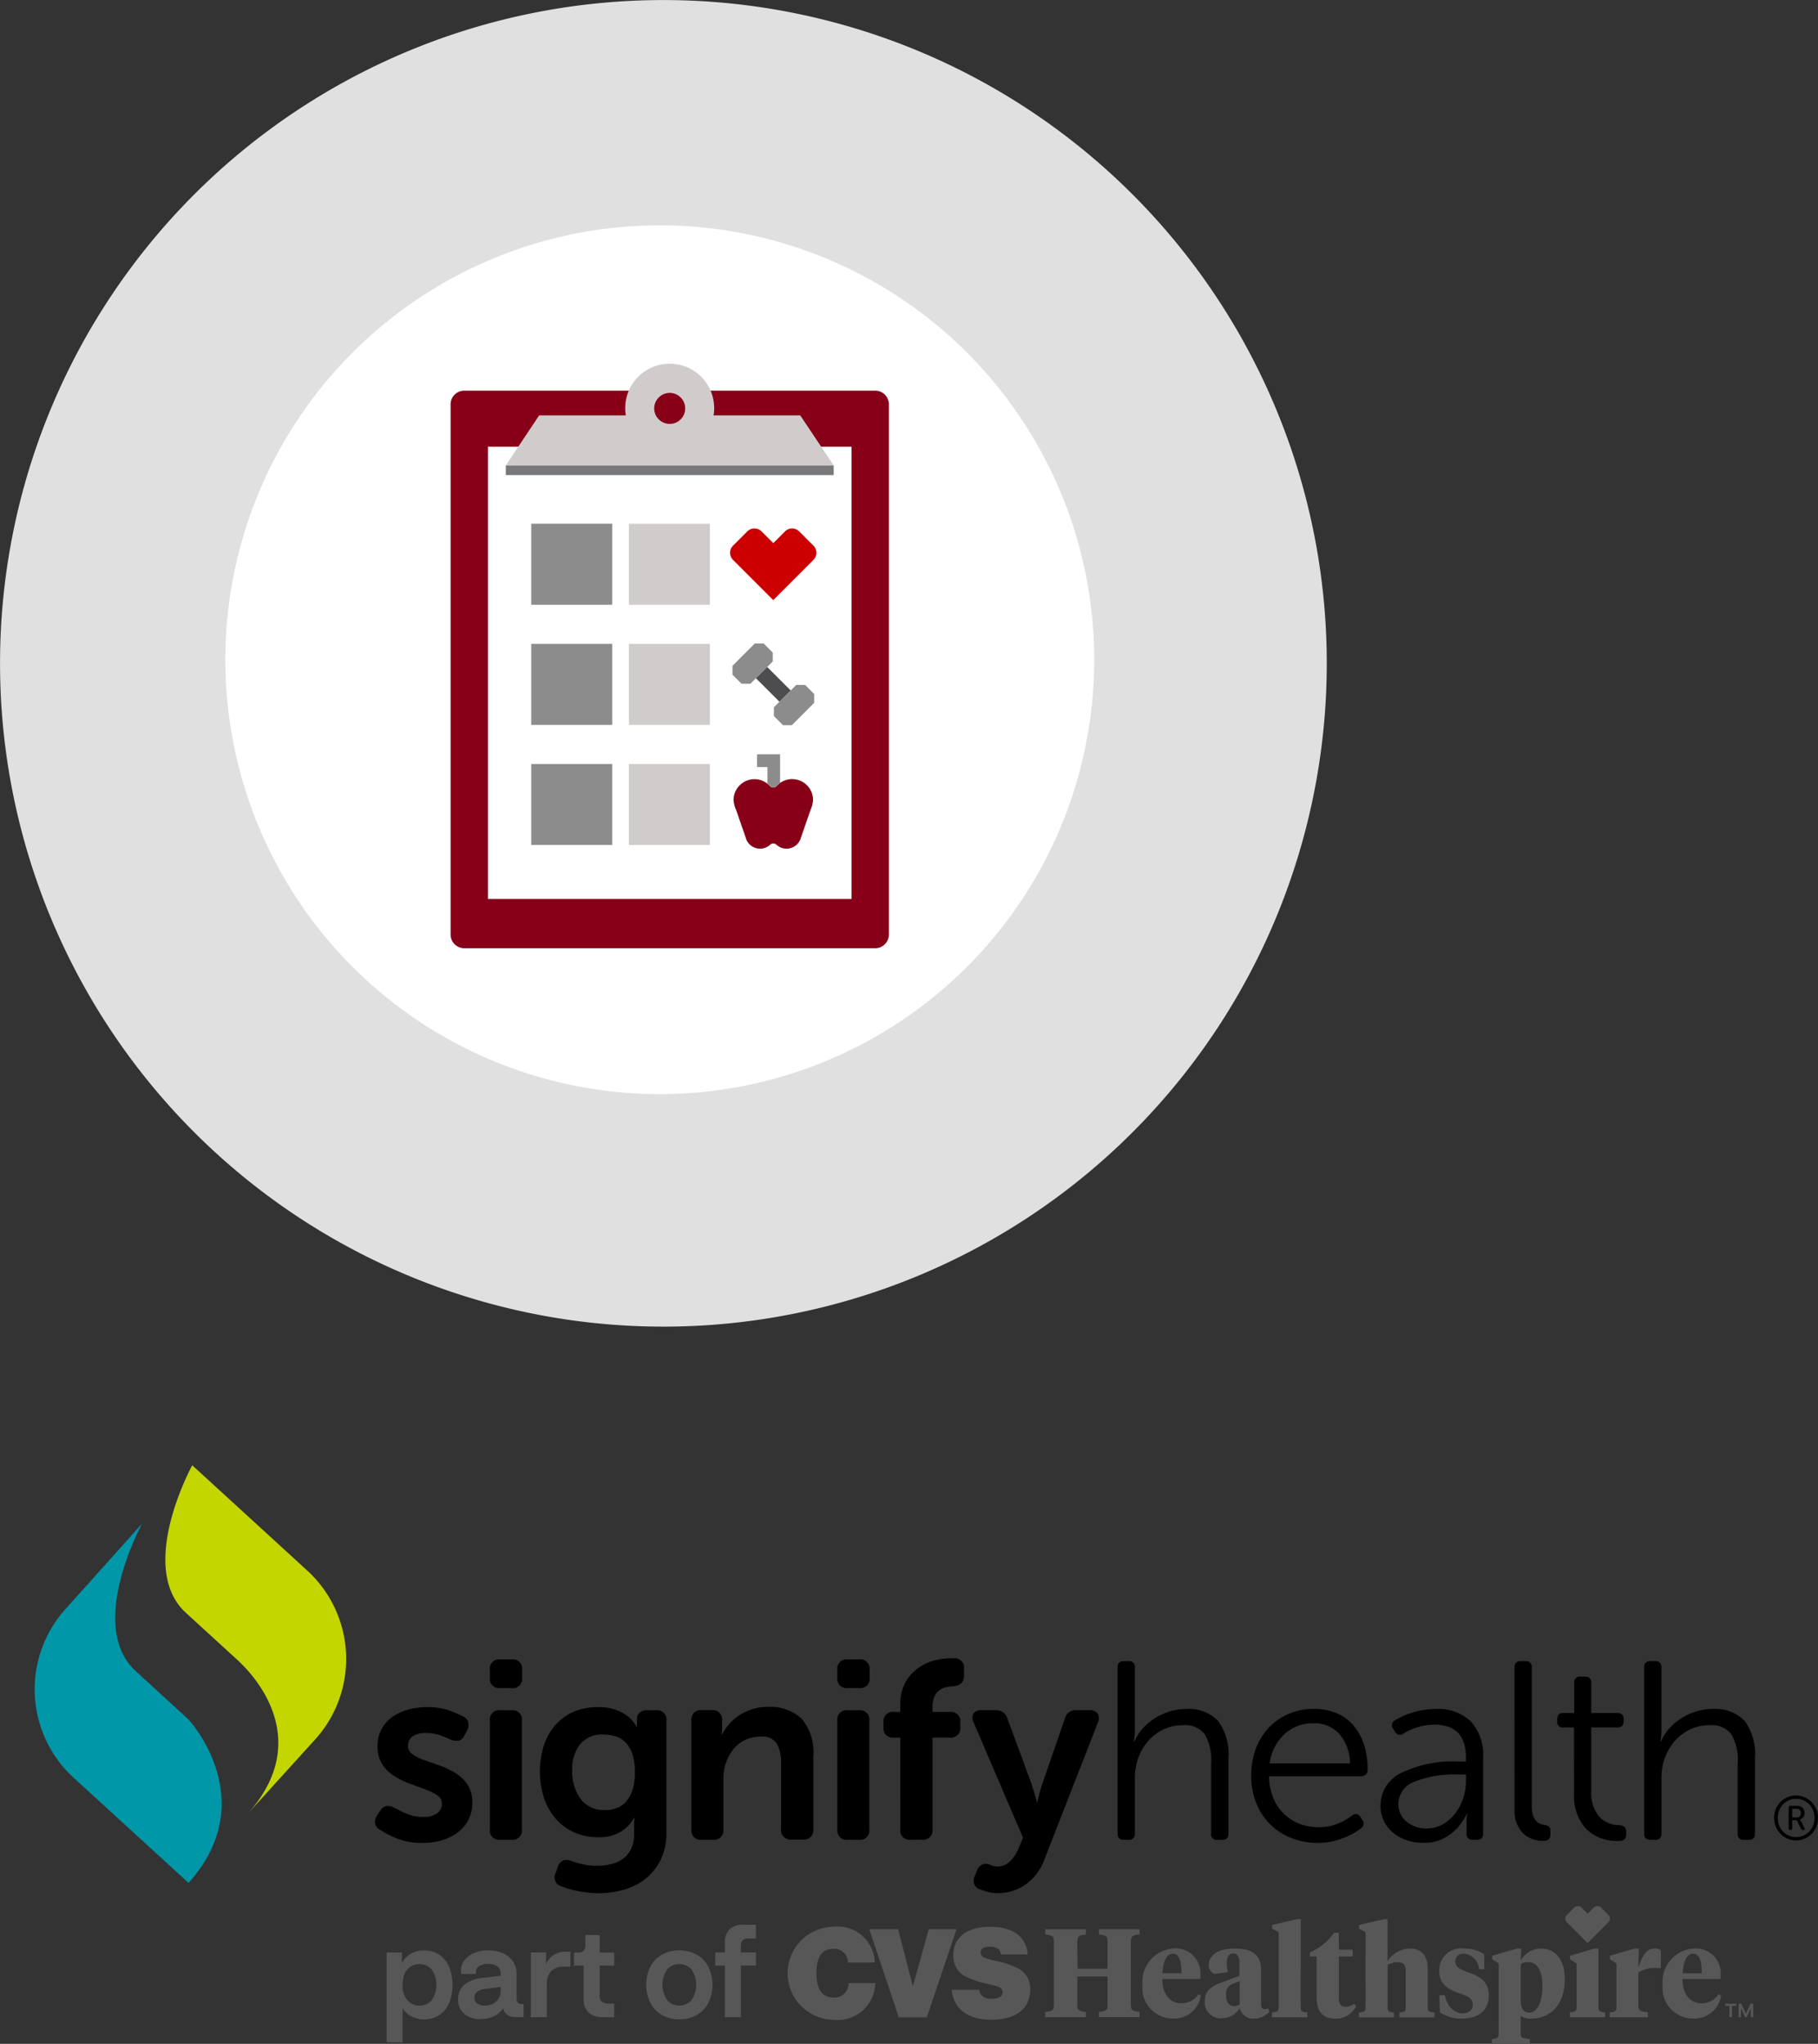<svg xmlns="http://www.w3.org/2000/svg" xmlns:xlink="http://www.w3.org/1999/xlink" width="104.903" height="117.944" viewBox="0 0 104.903 117.944"><rect x="0" y="0" width="104.903" height="117.944" fill="#333333" stroke="none"/><defs><clipPath id="clip-path"><rect id="Rectangle_182" data-name="Rectangle 182" width="102.903" height="33.387" fill="none"></rect></clipPath><clipPath id="clip-path-2"><rect id="Rectangle_197" data-name="Rectangle 197" width="25.292" height="33.719" fill="none"></rect></clipPath></defs><g id="Group_1154" data-name="Group 1154" transform="translate(-25 -330)"><g id="Group_1150" data-name="Group 1150" transform="translate(25 330)"><path id="Path_982" data-name="Path 982" d="M18.077,36.153A38.279,38.279,0,0,0,56.356-2.126,38.279,38.279,0,0,0,18.077-40.4,38.279,38.279,0,0,0-20.2-2.126,38.279,38.279,0,0,0,18.077,36.153" transform="translate(20.202 40.403)" fill="#e0e0e0"></path></g><g id="Group_1058" data-name="Group 1058" transform="translate(38 343)"><path id="Path_982-2" data-name="Path 982" d="M4.867,9.735A25.069,25.069,0,0,0,29.937-15.335,25.07,25.07,0,0,0,4.867-40.4,25.07,25.07,0,0,0-20.2-15.335,25.069,25.069,0,0,0,4.867,9.735" transform="translate(20.202 40.403)" fill="#fff"></path></g></g><g id="Group_1160" data-name="Group 1160" transform="translate(2 84.557)"><g id="Group_1159" data-name="Group 1159" clip-path="url(#clip-path)"><path id="Path_1084" data-name="Path 1084" d="M45.717,11.233,42.748,8.516C39.88,5.89,43.112,0,43.112,0l6.65,6.088a6.919,6.919,0,0,1,.471,9.7L46.3,20.125c4.134-4.606-.183-8.525-.583-8.891" transform="translate(-34.019)" fill="#c4d600"></path><path id="Path_1085" data-name="Path 1085" d="M6.2,18.55s-3.232,5.889-.364,8.515L8.8,29.783c.4.366,4.214,4.9.08,9.5L2.233,33.2a6.917,6.917,0,0,1-.471-9.7Z" transform="translate(0 -15.184)" fill="#0097a9"></path><path id="Path_1086" data-name="Path 1086" d="M108.476,83.98a.507.507,0,0,1-.279-.367.7.7,0,0,1,.132-.469l.176-.264a.553.553,0,0,1,.359-.264.8.8,0,0,1,.477.118q.264.147.682.33a2.446,2.446,0,0,0,.99.183,1.26,1.26,0,0,0,.763-.205.656.656,0,0,0,.279-.557.566.566,0,0,0-.271-.491,3.25,3.25,0,0,0-.689-.338l-.895-.33a4.757,4.757,0,0,1-.894-.44,2.277,2.277,0,0,1-.69-.675,1.881,1.881,0,0,1-.271-1.056,1.994,1.994,0,0,1,.843-1.671,2.891,2.891,0,0,1,.909-.426,4.071,4.071,0,0,1,1.107-.147,3.712,3.712,0,0,1,1.269.191,6.142,6.142,0,0,1,.814.352.515.515,0,0,1,.293.352.744.744,0,0,1-.073.469l-.147.264a.514.514,0,0,1-.338.308.812.812,0,0,1-.484-.073q-.25-.117-.6-.242a2.458,2.458,0,0,0-.821-.125,1.263,1.263,0,0,0-.748.191.629.629,0,0,0-.264.542.584.584,0,0,0,.271.5,2.816,2.816,0,0,0,.689.337l.894.316a4.443,4.443,0,0,1,.895.432,2.278,2.278,0,0,1,.689.675,1.855,1.855,0,0,1,.271,1.041,2.114,2.114,0,0,1-.2.917,2.092,2.092,0,0,1-.572.726,2.787,2.787,0,0,1-.9.484,3.688,3.688,0,0,1-1.174.176,3.93,3.93,0,0,1-1.532-.264,5.449,5.449,0,0,1-.96-.5" transform="translate(-88.559 -62.955)"></path><path id="Path_1087" data-name="Path 1087" d="M145.347,63.376a.531.531,0,0,1-.6-.6v-.44a.538.538,0,0,1,.6-.616h.645a.544.544,0,0,1,.616.616v.44a.538.538,0,0,1-.616.6Zm-.6,1.892a.538.538,0,0,1,.6-.616h.645a.538.538,0,0,1,.6.616v6.247a.538.538,0,0,1-.6.616h-.645a.538.538,0,0,1-.6-.616Z" transform="translate(-118.48 -50.519)"></path><path id="Path_1088" data-name="Path 1088" d="M161.665,86.122a.631.631,0,0,1,.3-.359.653.653,0,0,1,.477.022,4.882,4.882,0,0,0,.631.191,3.8,3.8,0,0,0,.88.088,3.405,3.405,0,0,0,.814-.1,1.791,1.791,0,0,0,.674-.315,1.569,1.569,0,0,0,.455-.565,1.912,1.912,0,0,0,.169-.843v-.69a.472.472,0,0,1,.015-.117.707.707,0,0,1,.015-.132h-.029a2.243,2.243,0,0,1-.807.821,2.421,2.421,0,0,1-1.246.294,3.337,3.337,0,0,1-1.452-.3A3.1,3.1,0,0,1,161.5,83.3a3.566,3.566,0,0,1-.653-1.21,4.983,4.983,0,0,1-.007-2.9A3.4,3.4,0,0,1,161.475,78a3.026,3.026,0,0,1,1.056-.8A3.444,3.444,0,0,1,164,76.912a2.767,2.767,0,0,1,1.085.183,2.837,2.837,0,0,1,.674.389,2.062,2.062,0,0,1,.455.572h.029a.058.058,0,0,1-.015-.044v-.425a.47.47,0,0,1,.154-.352.626.626,0,0,1,.448-.147h.5a.538.538,0,0,1,.6.616v6.409a3.536,3.536,0,0,1-.345,1.635,3.239,3.239,0,0,1-.894,1.093,3.55,3.55,0,0,1-1.247.616,5.246,5.246,0,0,1-1.385.191,6.2,6.2,0,0,1-1.217-.117,5.117,5.117,0,0,1-.968-.279.534.534,0,0,1-.322-.792Zm2.713-3.27a2.052,2.052,0,0,0,.638-.1,1.318,1.318,0,0,0,.557-.359,1.872,1.872,0,0,0,.389-.675,3.21,3.21,0,0,0,.147-1.049,3.267,3.267,0,0,0-.147-1.064,1.749,1.749,0,0,0-.4-.667,1.333,1.333,0,0,0-.58-.345,2.5,2.5,0,0,0-.7-.1,1.613,1.613,0,0,0-1.335.565,2.3,2.3,0,0,0-.455,1.489,2.689,2.689,0,0,0,.484,1.657,1.635,1.635,0,0,0,1.393.645" transform="translate(-131.476 -62.955)"></path><path id="Path_1089" data-name="Path 1089" d="M208.821,77.7a.538.538,0,0,1,.6-.616h.572a.538.538,0,0,1,.6.616v.455a1.153,1.153,0,0,1-.007.132.8.8,0,0,0-.007.1.419.419,0,0,0-.015.1h.029a3.067,3.067,0,0,1,.338-.513,2.734,2.734,0,0,1,.542-.513,3.132,3.132,0,0,1,.763-.4,2.943,2.943,0,0,1,1.012-.161,2.625,2.625,0,0,1,1.928.675,2.952,2.952,0,0,1,.682,2.17v4.194a.544.544,0,0,1-.616.616h-.63a.545.545,0,0,1-.616-.616V80.139a2.257,2.257,0,0,0-.234-1.107.98.98,0,0,0-.939-.418,2.037,2.037,0,0,0-.895.191,1.971,1.971,0,0,0-.675.528,2.487,2.487,0,0,0-.433.784,2.891,2.891,0,0,0-.154.946v2.889a.538.538,0,0,1-.6.616h-.645a.538.538,0,0,1-.6-.616Z" transform="translate(-170.927 -62.956)"></path><path id="Path_1090" data-name="Path 1090" d="M255.833,63.376a.531.531,0,0,1-.6-.6v-.44a.538.538,0,0,1,.6-.616h.645a.544.544,0,0,1,.616.616v.44a.538.538,0,0,1-.616.6Zm-.6,1.892a.538.538,0,0,1,.6-.616h.645a.538.538,0,0,1,.6.616v6.247a.538.538,0,0,1-.6.616h-.645a.538.538,0,0,1-.6-.616Z" transform="translate(-208.916 -50.519)"></path><path id="Path_1091" data-name="Path 1091" d="M270.875,65.972h-.367a.538.538,0,0,1-.6-.616v-.249a.538.538,0,0,1,.6-.616h.367v-.352a2.658,2.658,0,0,1,.337-1.43,2.568,2.568,0,0,1,.807-.829,2.842,2.842,0,0,1,.946-.389,4.147,4.147,0,0,1,.77-.1h.22a.541.541,0,0,1,.6.622V62.4q0,.562-.63.607-.176.014-.382.051a.945.945,0,0,0-.381.16,1,1,0,0,0-.3.356,1.363,1.363,0,0,0-.125.639v.276h1a.538.538,0,0,1,.6.616v.249a.538.538,0,0,1-.6.616h-1v5.279a.544.544,0,0,1-.616.616h-.645a.538.538,0,0,1-.6-.616Z" transform="translate(-220.928 -50.256)"></path><path id="Path_1092" data-name="Path 1092" d="M298.731,86.791a.627.627,0,0,1,.367-.022c.068.029.147.059.235.088a.92.92,0,0,0,.293.044,1,1,0,0,0,.719-.3,2.041,2.041,0,0,0,.469-.7l.279-.66L298.247,78.6a.52.52,0,0,1-.015-.521.54.54,0,0,1,.484-.2h.792a.676.676,0,0,1,.689.5l1.408,3.813c.029.108.061.218.1.33s.066.222.1.33a2.375,2.375,0,0,1,.088.352h.029c.02-.117.044-.23.073-.338a3.246,3.246,0,0,1,.081-.315c.034-.113.066-.222.1-.33l1.32-3.828a.65.65,0,0,1,.689-.513h.733a.552.552,0,0,1,.477.191.531.531,0,0,1,.022.513l-3.08,7.89a3.166,3.166,0,0,1-.484.88,3.033,3.033,0,0,1-.645.609,2.631,2.631,0,0,1-.756.359,2.907,2.907,0,0,1-.814.118,2.125,2.125,0,0,1-.572-.073q-.264-.073-.469-.147a.5.5,0,0,1-.33-.322.641.641,0,0,1,.052-.469l.132-.323a.567.567,0,0,1,.293-.315" transform="translate(-244.062 -63.75)"></path><path id="Path_1093" data-name="Path 1093" d="M344.335,62.652q0-.367.352-.367h.279a.324.324,0,0,1,.367.367v3.681a2.8,2.8,0,0,1-.022.359c-.015.113-.027.193-.036.242h.029a2.638,2.638,0,0,1,.462-.741,3.307,3.307,0,0,1,.7-.6,3.547,3.547,0,0,1,.858-.4,3.064,3.064,0,0,1,.931-.147,2.361,2.361,0,0,1,1.885.689,3.281,3.281,0,0,1,.594,2.171v4.326q0,.367-.352.367H350.1a.324.324,0,0,1-.367-.367V68.166a2.891,2.891,0,0,0-.374-1.672,1.429,1.429,0,0,0-1.239-.514,2.6,2.6,0,0,0-1.107.235,2.737,2.737,0,0,0-.88.645,3.02,3.02,0,0,0-.587.968,3.34,3.34,0,0,0-.212,1.2v3.2a.324.324,0,0,1-.367.367h-.279q-.352,0-.352-.367Z" transform="translate(-281.85 -50.982)"></path><path id="Path_1094" data-name="Path 1094" d="M386.839,81.35a4.458,4.458,0,0,1,.264-1.562,3.578,3.578,0,0,1,.748-1.225,3.4,3.4,0,0,1,1.151-.8,3.706,3.706,0,0,1,1.474-.286,3.238,3.238,0,0,1,1.276.242,2.645,2.645,0,0,1,.976.7,3.159,3.159,0,0,1,.616,1.115A4.684,4.684,0,0,1,393.556,81a.346.346,0,0,1-.11.264.384.384,0,0,1-.271.1h-5.309a3.455,3.455,0,0,0,.227,1.2,2.721,2.721,0,0,0,.594.927,2.656,2.656,0,0,0,.9.6,2.989,2.989,0,0,0,1.136.212,2.745,2.745,0,0,0,1.012-.169,3.268,3.268,0,0,0,.924-.506.309.309,0,0,1,.484.088l.118.176a.336.336,0,0,1-.1.485,4.133,4.133,0,0,1-1.173.611,4.022,4.022,0,0,1-1.291.223,4.109,4.109,0,0,1-1.547-.286,3.556,3.556,0,0,1-2.024-2.024,4.112,4.112,0,0,1-.286-1.547m5.7-.733a2.607,2.607,0,0,0-.608-1.686,1.9,1.9,0,0,0-1.489-.631,2.408,2.408,0,0,0-1.687.631,2.77,2.77,0,0,0-.851,1.686Z" transform="translate(-316.641 -63.418)"></path><path id="Path_1095" data-name="Path 1095" d="M427.973,83.051a2.064,2.064,0,0,1,1.173-1.87,6.813,6.813,0,0,1,3.329-.667h.425v-.233q0-1.893-1.818-1.894a3.4,3.4,0,0,0-.924.132,3.287,3.287,0,0,0-.865.382.328.328,0,0,1-.5-.118l-.088-.146a.316.316,0,0,1,.1-.5,4.421,4.421,0,0,1,1.107-.477,4.482,4.482,0,0,1,1.239-.179,2.711,2.711,0,0,1,2.039.726,2.9,2.9,0,0,1,.7,2.1v4.356q0,.367-.352.367h-.235a.324.324,0,0,1-.367-.367v-.586q0-.176.007-.33a.757.757,0,0,1,.037-.227h-.029a3.6,3.6,0,0,1-.557.843,3.079,3.079,0,0,1-.77.579,2.374,2.374,0,0,1-1.166.264,3.025,3.025,0,0,1-1-.161,2.406,2.406,0,0,1-.792-.447,2.006,2.006,0,0,1-.513-.682,2.028,2.028,0,0,1-.183-.865M429,82.963a1.273,1.273,0,0,0,.462,1.012,1.751,1.751,0,0,0,1.181.4,1.854,1.854,0,0,0,.865-.212,2.288,2.288,0,0,0,.718-.587,2.951,2.951,0,0,0,.492-.88,3.144,3.144,0,0,0,.183-1.078v-.352h-.411a6.131,6.131,0,0,0-2.61.432,1.367,1.367,0,0,0-.88,1.269" transform="translate(-350.311 -63.418)"></path><path id="Path_1096" data-name="Path 1096" d="M470.564,62.652q0-.367.352-.367h.279a.324.324,0,0,1,.367.367v8.021q0,.982.763,1.07.308.044.308.322v.22q0,.367-.381.367a1.615,1.615,0,0,1-1.239-.477,1.862,1.862,0,0,1-.447-1.327Z" transform="translate(-385.173 -50.982)"></path><path id="Path_1097" data-name="Path 1097" d="M485.106,70.147h-.616a.311.311,0,0,1-.352-.352v-.117q0-.367.352-.367h.631v-1.73a.324.324,0,0,1,.367-.367h.264q.352,0,.352.367v1.73h1.5a.324.324,0,0,1,.367.367v.117q0,.352-.367.352h-1.5v3.7a2.138,2.138,0,0,0,.418,1.4,1.543,1.543,0,0,0,1.2.535.576.576,0,0,1,.308.11.334.334,0,0,1,.088.257v.191q0,.353-.41.352a2.52,2.52,0,0,1-1.921-.711,2.793,2.793,0,0,1-.674-2Z" transform="translate(-396.284 -55.017)"></path><path id="Path_1098" data-name="Path 1098" d="M511.775,62.652q0-.367.352-.367h.279a.324.324,0,0,1,.367.367v3.681a2.8,2.8,0,0,1-.022.359c-.014.113-.027.193-.036.242h.029a2.635,2.635,0,0,1,.462-.741,3.307,3.307,0,0,1,.7-.6,3.55,3.55,0,0,1,.858-.4,3.064,3.064,0,0,1,.931-.147,2.361,2.361,0,0,1,1.884.689,3.281,3.281,0,0,1,.594,2.171v4.326q0,.367-.352.367h-.279a.324.324,0,0,1-.367-.367V68.166a2.891,2.891,0,0,0-.374-1.672,1.429,1.429,0,0,0-1.239-.514,2.6,2.6,0,0,0-1.107.235,2.735,2.735,0,0,0-.88.645,3.017,3.017,0,0,0-.587.968,3.342,3.342,0,0,0-.212,1.2v3.2a.324.324,0,0,1-.367.367h-.279q-.352,0-.352-.367Z" transform="translate(-418.906 -50.982)"></path><path id="Path_1099" data-name="Path 1099" d="M553.088,106.272a1.306,1.306,0,0,1,.1-.5,1.267,1.267,0,0,1,.671-.689,1.206,1.206,0,0,1,.494-.1,1.222,1.222,0,0,1,.5.1,1.313,1.313,0,0,1,.407,2.114,1.28,1.28,0,0,1-.4.277,1.228,1.228,0,0,1-.5.1,1.206,1.206,0,0,1-.494-.1,1.272,1.272,0,0,1-.671-.689,1.315,1.315,0,0,1-.1-.509m.211,0a1.177,1.177,0,0,0,.08.437,1.093,1.093,0,0,0,.223.352,1.029,1.029,0,0,0,.334.233,1.016,1.016,0,0,0,.416.084,1.041,1.041,0,0,0,.758-.317,1.1,1.1,0,0,0,.227-.352,1.2,1.2,0,0,0,0-.871,1.065,1.065,0,0,0-.565-.583,1.026,1.026,0,0,0-.42-.085,1,1,0,0,0-.416.085,1.058,1.058,0,0,0-.334.234,1.071,1.071,0,0,0-.223.349,1.17,1.17,0,0,0-.08.434m.628-.607c0-.06.029-.089.086-.089h.41a.411.411,0,0,1,.3.114.4.4,0,0,1,.116.3.4.4,0,0,1-.073.238.322.322,0,0,1-.187.13v.008s.007.014.016.027.019.03.03.052l.218.421a.087.087,0,0,1,.007.075c-.01.019-.031.028-.064.028h-.043a.1.1,0,0,1-.1-.064l-.25-.5h-.264v.474c0,.059-.028.089-.085.089h-.032c-.057,0-.086-.03-.086-.089Zm.46.582a.239.239,0,0,0,.18-.068.259.259,0,0,0,.066-.189.247.247,0,0,0-.064-.18.238.238,0,0,0-.179-.066h-.261v.5Z" transform="translate(-452.722 -85.927)"></path><path id="Path_1100" data-name="Path 1100" d="M111.9,148.045v-5.178h.88v.6a1.3,1.3,0,0,1,.519-.53,1.486,1.486,0,0,1,.743-.191,1.572,1.572,0,0,1,.9.252,1.589,1.589,0,0,1,.566.7,2.852,2.852,0,0,1,0,2.081,1.588,1.588,0,0,1-.57.7,1.653,1.653,0,0,1-1.594.083,1.279,1.279,0,0,1-.523-.483v1.969Zm1.9-2.113a.931.931,0,0,0,.685-.292,1.57,1.57,0,0,0,0-1.814.937.937,0,0,0-.685-.289.987.987,0,0,0-.483.123.873.873,0,0,0-.357.386,1.529,1.529,0,0,0-.133.689,1.244,1.244,0,0,0,.289.905.93.93,0,0,0,.685.292m3.539.779a1.443,1.443,0,0,1-.952-.3,1.023,1.023,0,0,1-.361-.833,1.081,1.081,0,0,1,.35-.847,1.935,1.935,0,0,1,1.078-.4l1.024-.122v-.087q0-.6-.743-.6a.884.884,0,0,0-.494.126.4.4,0,0,0-.191.357v.043a.315.315,0,0,0,.007.058h-.858a.972.972,0,0,1-.015-.159,1.012,1.012,0,0,1,.209-.638,1.346,1.346,0,0,1,.57-.418,2.1,2.1,0,0,1,.8-.148,2.117,2.117,0,0,1,.829.155,1.335,1.335,0,0,1,.588.469,1.37,1.37,0,0,1,.22.8v1.363a.318.318,0,0,0,.076.238.307.307,0,0,0,.22.072h.108v.757h-.418a.876.876,0,0,1-.53-.137.607.607,0,0,1-.234-.375,1.244,1.244,0,0,1-.552.465,1.788,1.788,0,0,1-.732.155m-.375-1.241a.411.411,0,0,0,.155.336.686.686,0,0,0,.444.126.947.947,0,0,0,.66-.231.811.811,0,0,0,.256-.635v-.209l-.894.115q-.62.079-.62.5m3.252,1.132v-3.736h.88v.692a1.073,1.073,0,0,1,.454-.552,1.333,1.333,0,0,1,.692-.184h.259v.865h-.339a.985.985,0,0,0-.79.278,1.155,1.155,0,0,0-.234.768V146.6Zm4.145,0a1.181,1.181,0,0,1-.793-.252,1.026,1.026,0,0,1-.3-.822v-1.9h-.555v-.757h.209a.463.463,0,0,0,.35-.1.533.533,0,0,0,.09-.353v-.555h.829v1.01h.837v.757h-.837v1.7a.447.447,0,0,0,.137.386.637.637,0,0,0,.375.1h.324v.793Zm4.428.123a2,2,0,0,1-.981-.238,1.713,1.713,0,0,1-.682-.685,2.414,2.414,0,0,1,0-2.135,1.717,1.717,0,0,1,.682-.685,2.141,2.141,0,0,1,1.962,0,1.715,1.715,0,0,1,.681.685,2.412,2.412,0,0,1,0,2.135,1.712,1.712,0,0,1-.681.685,2,2,0,0,1-.981.238m0-.793a.93.93,0,0,0,.685-.292,1.57,1.57,0,0,0,0-1.814.958.958,0,0,0-1.37,0,1.57,1.57,0,0,0,0,1.814.931.931,0,0,0,.685.292m2.626.671v-2.978h-.555v-.757h.555v-.512a1.121,1.121,0,0,1,.267-.822,1.142,1.142,0,0,1,.837-.267h.692v.793h-.433a.448.448,0,0,0-.339.108.484.484,0,0,0-.1.339v.361h.873v.757h-.873V146.6Zm20.35-2.8H153.5v-1.491c0-.376-.041-.434-.5-.485v-.3h2.344v.3c-.454.051-.5.109-.5.485v3.5c0,.376.041.434.5.485v.3H153v-.3c.461-.051.5-.109.5-.485V144.25h-1.746v1.563c0,.376.041.434.495.485v.3h-2.344v-.3c.461-.051.5-.109.5-.485v-3.5c0-.376-.041-.434-.5-.485v-.3h2.344v.3c-.454.051-.495.109-.495.485Zm7.089.413v.181h-2.193c-.014.861.44,1.4,1.065,1.4a1.173,1.173,0,0,0,1.024-.528l.13.087a1.55,1.55,0,0,1-1.581,1.324,1.76,1.76,0,0,1-1.787-1.932,1.93,1.93,0,0,1,1.835-2.113,1.429,1.429,0,0,1,1.505,1.585m-2.186-.152h1.1c0-.7-.131-1.129-.5-1.129s-.564.456-.6,1.129m5.692,1.744c0,.174.021.326.186.326a.621.621,0,0,0,.234-.043l.048.2a1.206,1.206,0,0,1-.908.391.775.775,0,0,1-.79-.608,1.209,1.209,0,0,1-1.038.586.908.908,0,0,1-.983-.97c0-.63.419-.89.907-1.071l1.093-.405v-.738c0-.333-.089-.557-.357-.557s-.371.232-.371.572a2.623,2.623,0,0,0,.062.506l-.763.109a.506.506,0,0,1-.337-.507c0-.659.646-.962,1.478-.962.962,0,1.54.318,1.54,1.259Zm-1.24.05v-1.34l-.378.152a.576.576,0,0,0-.4.645c0,.369.131.645.475.645a.558.558,0,0,0,.3-.1m3.529.182c0,.232.11.261.385.282v.282h-2.041v-.282c.275-.022.385-.051.385-.282v-4.35l-.378-.2v-.217l1.437-.333h.213Zm2.2-3.336h.8v.391h-.8v2.4c0,.348.131.5.392.5a.836.836,0,0,0,.5-.181l.1.159a1.309,1.309,0,0,1-1.2.709c-.632,0-1.072-.333-1.072-1.187v-2.4h-.392v-.239a3.254,3.254,0,0,0,1.4-1.136h.268Zm1.541-1.013-.378-.2v-.217l1.437-.333h.213v2.417a1.576,1.576,0,0,1,1.279-.724c.66,0,1.038.4,1.038,1.187v2.222c0,.232.11.261.385.282v.282h-2.021v-.282c.275-.022.364-.051.364-.282v-2.113c0-.318-.1-.506-.461-.506a1.2,1.2,0,0,0-.584.159v2.461c0,.232.089.261.364.282v.282H168v-.282c.275-.022.385-.051.385-.282Zm4.295,4.618-.041-.977h.316c.138.593.5,1.042,1.031,1.042.323,0,.584-.166.584-.492,0-.369-.268-.492-.735-.651-.777-.253-1.2-.593-1.2-1.332a1.258,1.258,0,0,1,1.416-1.266,2.117,2.117,0,0,1,1.182.333v.868h-.3a.953.953,0,0,0-.866-.9.445.445,0,0,0-.5.449c0,.3.206.427.66.594.825.289,1.272.586,1.272,1.375,0,.847-.6,1.324-1.526,1.324a2.142,2.142,0,0,1-1.306-.369m3.4-2.808-.378-.246v-.2l1.437-.42h.241l-.028.7a1.345,1.345,0,0,1,1.155-.7c.811,0,1.389.593,1.389,1.78,0,1.484-.859,2.265-1.945,2.265a.957.957,0,0,1-.6-.152v1.02c0,.261.124.275.529.311v.282h-2.186v-.282c.275-.022.385-.051.385-.282Zm2.523,1.317c0-.955-.323-1.4-.845-1.4a.69.69,0,0,0-.406.123v2.034c0,.47.124.76.488.76.495,0,.763-.666.763-1.52m3.236,1.223c0,.232.11.261.385.282v.282h-2.035v-.282c.275-.022.385-.051.385-.282V143.5l-.378-.246v-.2l1.43-.42h.213Zm2.3-.109c0,.311.158.34.55.391v.282h-2.2v-.282c.275-.022.385-.051.385-.282V143.5l-.378-.246v-.2l1.437-.42h.234l-.028,1.115c.282-.847.522-1.115.955-1.115a.464.464,0,0,1,.344.123v1.006h-.165a1.745,1.745,0,0,0-1.134.261Zm4.743-1.715v.181h-2.193c-.014.861.44,1.4,1.066,1.4a1.173,1.173,0,0,0,1.024-.528l.131.087a1.55,1.55,0,0,1-1.581,1.324,1.76,1.76,0,0,1-1.787-1.932,1.93,1.93,0,0,1,1.836-2.113,1.429,1.429,0,0,1,1.505,1.585m-2.186-.152h1.1c0-.7-.13-1.129-.5-1.129s-.564.456-.6,1.129m-40.6.953c.081.38.3.516.746.516.394,0,.611-.142.611-.366,0-.319-.291-.346-.9-.5a4.948,4.948,0,0,1-1.37-.489A1.351,1.351,0,0,1,144.6,143c0-.984.774-1.621,2.123-1.621,1.309,0,2.082.577,2.171,1.6h-1.54c-.054-.305-.264-.448-.658-.448-.346,0-.516.115-.516.346,0,.271.265.319.753.448a5.139,5.139,0,0,1,1.452.482,1.315,1.315,0,0,1,.651,1.187c0,1.106-.794,1.75-2.265,1.75-1.364,0-2.164-.644-2.266-1.73Zm-5.99-.387a2.169,2.169,0,0,1-2.428,2.116,2.684,2.684,0,0,1-.034-5.366,2.144,2.144,0,0,1,2.435,2.062h-1.553a.779.779,0,0,0-.861-.787c-.638,0-.956.468-.956,1.411,0,.923.346,1.4,1,1.4a.815.815,0,0,0,.855-.841Zm-.346-3.107h1.662l.855,3.283.915-3.283h1.6l-1.709,5.081h-1.621Zm40.879-1.332a.3.3,0,0,0-.212.088L180,140.7a.3.3,0,0,0,0,.424l1.2,1.2,1.2-1.2a.3.3,0,0,0,0-.424l-.424-.424a.3.3,0,0,0-.425,0l-.349.349-.349-.349a.3.3,0,0,0-.213-.088m8.49,5.76v-.127h.653v.127h-.252v.653h-.15v-.653Zm.783.653v-.78h.155l.267.582.264-.582h.153v.78h-.135v-.539l-.244.539h-.081l-.242-.536v.536Z" transform="translate(-91.59 -114.75)" fill="#575757"></path></g></g><g id="Group_1167" data-name="Group 1167" transform="translate(26 21)"><g id="Group_1166" data-name="Group 1166" transform="translate(0 0)" clip-path="url(#clip-path-2)"><path id="Path_1137" data-name="Path 1137" d="M24.5,36.369H.791A.791.791,0,0,1,0,35.578V4.984a.791.791,0,0,1,.791-.791H24.5a.791.791,0,0,1,.791.791V35.578a.791.791,0,0,1-.791.791" transform="translate(0 -2.65)" fill="#870017"></path><rect id="Rectangle_194" data-name="Rectangle 194" width="20.984" height="26.099" transform="translate(2.154 4.779)" fill="#fff"></rect><rect id="Rectangle_195" data-name="Rectangle 195" width="18.919" height="0.556" transform="translate(3.186 5.86)" fill="#77787b"></rect><path id="Path_1138" data-name="Path 1138" d="M25.646,2.971h-5a2.567,2.567,0,1,0-5.066,0h-5L8.656,5.86h18.92Zm-7.532.491a.894.894,0,1,1,.894-.894.894.894,0,0,1-.894.894M20.432,13.9H15.759V9.225h4.673Zm0,6.931H15.759V16.156h4.673Zm0,6.931H15.759V23.086h4.673Z" transform="translate(-5.47 0)" fill="#d1cccc"></path><path id="Path_1139" data-name="Path 1139" d="M45.241,25.8a.579.579,0,0,1,.411.171l.676.676L47,25.971a.578.578,0,0,1,.822,0l.821.821a.581.581,0,0,1,0,.822l-2.32,2.32-2.32-2.32a.581.581,0,0,1,0-.822l.822-.822a.578.578,0,0,1,.411-.17" transform="translate(-27.706 -16.304)" fill="#c00"></path><path id="Path_1140" data-name="Path 1140" d="M47.752,65.1a1.2,1.2,0,0,0-.9.4.258.258,0,0,1-.382,0,1.206,1.206,0,0,0-2.1.806,1.751,1.751,0,0,0,.151.584c.191.546.575,1.661.589,1.7a.857.857,0,0,0,1.372.295.266.266,0,0,1,.364,0,.857.857,0,0,0,1.372-.295c.014-.034.4-1.149.589-1.7a1.751,1.751,0,0,0,.151-.584A1.206,1.206,0,0,0,47.752,65.1" transform="translate(-28.042 -41.139)" fill="#870017"></path><path id="Path_1141" data-name="Path 1141" d="M17.317,29.738H12.644V25.065h4.673Zm0,2.258H12.644V36.67h4.673Zm0,6.931H12.644V43.6h4.673Zm8.956,1.133a1.191,1.191,0,0,1,.15.136.258.258,0,0,0,.382,0,1.225,1.225,0,0,1,.2-.178V38.37H25.675v.736h.6Zm.308-7.561-.524-.524h-.511l-1.289,1.289v.511l.524.524h.511l1.289-1.289Zm2.391,2.391-.524-.524h-.511l-1.289,1.289v.511l.525.524h.51L28.971,35.4Z" transform="translate(-7.991 -15.841)" fill="#8c8c8c"></path><rect id="Rectangle_196" data-name="Rectangle 196" width="0.919" height="1.917" transform="translate(17.62 18.139) rotate(-45)" fill="#4d4d4f"></rect></g></g></svg>